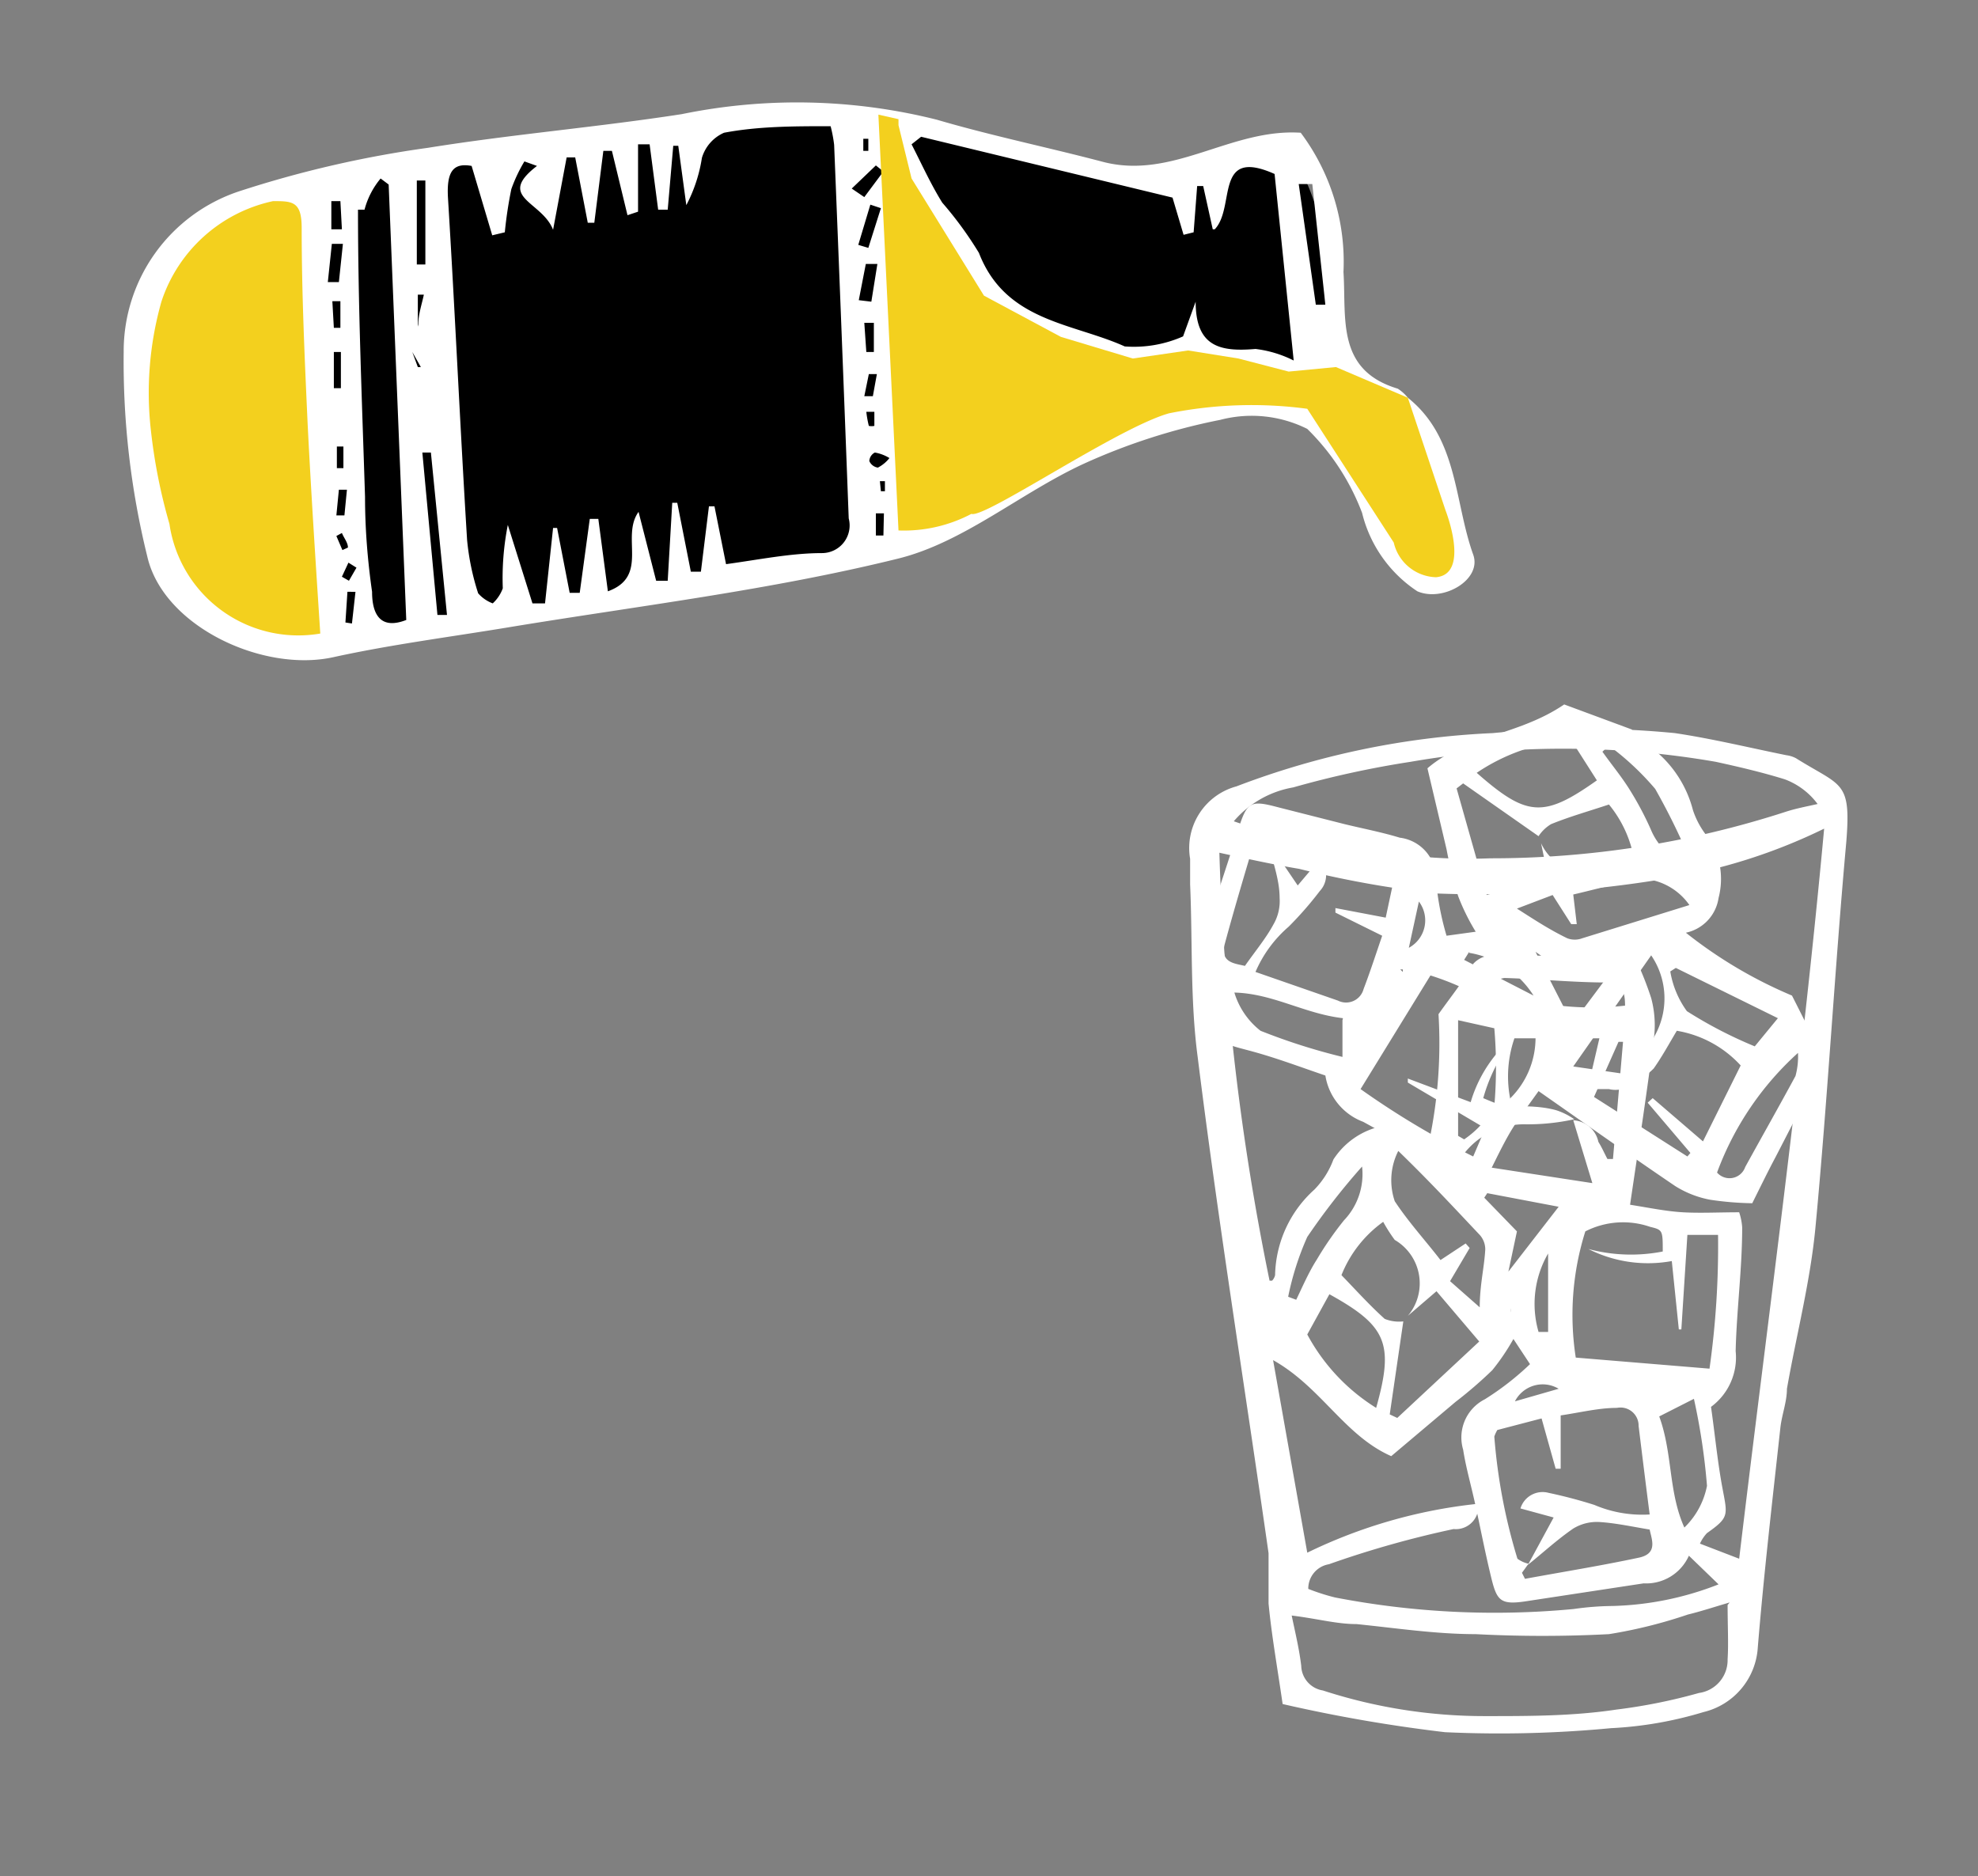 <svg id="Layer_2" data-name="Layer 2" xmlns="http://www.w3.org/2000/svg" viewBox="0 0 39.34 37.31"><rect x="0" y="0" width="39.34" height="37.31" fill="#808080" stroke="none"/><defs><style>.cls-1{fill:#fff;}.cls-2{fill:#f3d01e;}</style></defs><title>Steps on Making</title><path id="_Path_" data-name="&lt;Path&gt;" d="M26.34,5.49c0.06,0.88-.15,1.88,1,2.24a0.8,0.8,0,0,1,.19.18c1,0.77.88,2,1.25,3,0.17,0.48-.13.63-0.62,0.42a2.51,2.51,0,0,1-1.06-1.5,4.48,4.48,0,0,0-1.06-1.61,3.92,3.92,0,0,0-2.12.1,11.87,11.87,0,0,0-2.63.85c-1.21.56-2.29,1.5-3.55,1.82-2.45.61-5,.9-7.49,1.32-1.11.19-2.24,0.32-3.34,0.57-1.35.3-3.25-.59-3.56-1.92a15.61,15.61,0,0,1-.45-4,3.23,3.23,0,0,1,2.2-3.05,20.88,20.88,0,0,1,3.64-.84c1.62-.27,3.25-0.4,4.87-0.64a11,11,0,0,1,4.89.1c1.05,0.31,2.13.53,3.19,0.81,1.34,0.35,2.45-.65,3.79-0.56A4.13,4.13,0,0,1,26.34,5.49Z"/><path id="_Compound_Path_" data-name="&lt;Compound Path&gt;" class="cls-1" d="M25.51,33.89c-0.11-.76-0.22-1.37-0.28-2,0-.33,0-0.68,0-1-0.47-3.29-1-6.58-1.41-9.87-0.15-1.13-.1-2.28-0.15-3.43,0-.17,0-0.34,0-0.51a1.27,1.27,0,0,1,.92-1.44,16.28,16.28,0,0,1,5.1-1.06,18.76,18.76,0,0,1,3.62,0c0.74,0.11,1.48.29,2.22,0.44a0.56,0.56,0,0,1,.19.06c0.91,0.57,1.1.44,1,1.67-0.23,2.54-.37,5.09-0.61,7.63-0.1,1.09-.38,2.16-0.57,3.24,0,0.26-.1.51-0.13,0.77-0.16,1.46-.33,2.92-0.45,4.38a1.41,1.41,0,0,1-1.08,1.28,7.62,7.62,0,0,1-1.84.32,23.47,23.47,0,0,1-3.3.08A30.2,30.2,0,0,1,25.51,33.89Zm2.4-7.61-0.27,1.85,0.15,0.07,1.63-1.52-0.85-1L28,26.17a1,1,0,0,0-.26-1.51,3.11,3.11,0,0,1-.23-0.36,2.39,2.39,0,0,0-.83,1.06c0.29,0.3.56,0.6,0.86,0.87A0.76,0.76,0,0,0,27.91,26.28Zm3.38-4a0.54,0.54,0,0,1,.5.43c0.07,0.11.12,0.23,0.18,0.34l0.11,0,0.2-2.33-0.09,0-0.56,1.26-0.13,0,0.31-1.33H30.12A2.32,2.32,0,0,0,30.07,22c0.29,0,.59,0,0.88.08a1.32,1.32,0,0,1,.36.18,4.31,4.31,0,0,1-1,.1,1.51,1.51,0,0,0-1.31.76l2.67,0.41ZM30.4,31.1l-0.13.18,0.06,0.12c0.76-.14,1.51-0.26,2.26-0.42,0.39-.08.26-0.36,0.22-0.56-0.36-.06-0.68-0.13-1-0.15a0.9,0.9,0,0,0-.52.13c-0.32.22-.6,0.48-0.9,0.72l0.51-.94L30.24,30a0.46,0.46,0,0,1,.56-0.31,9.45,9.45,0,0,1,.91.24,2.43,2.43,0,0,0,1.1.19c-0.08-.62-0.15-1.19-0.22-1.76A0.36,0.36,0,0,0,32.16,28c-0.36,0-.72.09-1.12,0.15v1.06h-0.1l-0.28-1-0.88.23a0.71,0.71,0,0,0-.06.13A11.24,11.24,0,0,0,30.18,31,0.6,0.6,0,0,0,30.4,31.1Zm-1-1.2a0.45,0.45,0,0,1-.49.51,19.8,19.8,0,0,0-2.48.7,0.49,0.49,0,0,0-.41.49,4.17,4.17,0,0,0,.53.17A16.69,16.69,0,0,0,31.3,32a5.77,5.77,0,0,1,.77-0.06,6.17,6.17,0,0,0,2.11-.43l-0.59-.57a0.93,0.93,0,0,1-.9.55l-2.3.35c-0.56.09-.62,0-0.74-0.5s-0.2-.92-0.3-1.38-0.19-.75-0.25-1.13a0.85,0.85,0,0,1,.43-1,5.56,5.56,0,0,0,.9-0.7l-0.33-.5a4.38,4.38,0,0,1-.42.62,8.46,8.46,0,0,1-.73.63l-1.28,1.08c-0.93-.41-1.39-1.37-2.35-1.91L26,30.88A10.14,10.14,0,0,1,29.37,29.91Zm-5.15-13a49.76,49.76,0,0,0,1,8.57l0.05,0a0.23,0.23,0,0,0,.06-0.11,2.35,2.35,0,0,1,.78-1.7,1.7,1.7,0,0,0,.38-0.6,1.52,1.52,0,0,1,1-.67,0.81,0.81,0,0,1,.91.28,9.45,9.45,0,0,0,.18-2.5c0.27-.38.5-0.66,0.69-1A0.52,0.52,0,0,1,29.71,19c0.6,0,1.21,0,1.81.05h1a6.42,6.42,0,0,1,.32.8,2.07,2.07,0,0,1,.06.75c-0.14,1.1-.31,2.21-0.48,3.36,0.38,0.06.71,0.13,1.05,0.15s0.72,0,1.12,0a1.21,1.21,0,0,1,.06.3c0,0.82-.11,1.64-0.13,2.46a1.22,1.22,0,0,1-.49,1.11c0.08,0.56.13,1.1,0.23,1.63s0.13,0.57-.31.88a0.77,0.77,0,0,0-.14.21L34.59,31c0.58-4.85,1.24-9.63,1.69-14.52a11.1,11.1,0,0,1-3.18,1,22.42,22.42,0,0,1-4.52.29,20.23,20.23,0,0,1-2.74-.49C25.3,17.19,24.76,17.07,24.21,16.95Zm0.28-.57a6.9,6.9,0,0,0,.7.21c0.49,0.09,1,.11,1.47.24a10.67,10.67,0,0,0,2.94.29,19,19,0,0,0,5.86-.92c0.21-.07.43-0.11,0.65-0.16a1.44,1.44,0,0,0-.65-0.49c-0.45-.14-0.92-0.25-1.38-0.35a17.8,17.8,0,0,0-6.06,0,19.29,19.29,0,0,0-2.34.51A2,2,0,0,0,24.5,16.38Zm9.87,15.54c-0.34.1-.58,0.18-0.83,0.24A9.56,9.56,0,0,1,32,32.5a25.42,25.42,0,0,1-2.65,0c-0.79,0-1.58-.12-2.37-0.2-0.4,0-.79-0.11-1.29-0.17,0.08,0.38.15,0.67,0.19,1a0.51,0.51,0,0,0,.43.49,10.39,10.39,0,0,0,3.25.51c0.86,0,1.73,0,2.59-.13a11,11,0,0,0,1.64-.33A0.66,0.66,0,0,0,34.36,33C34.38,32.69,34.36,32.33,34.36,31.92ZM34,27.22a17.46,17.46,0,0,0,.17-2.66l-0.61,0-0.12,1.88H33.39l-0.14-1.36a2.63,2.63,0,0,1-1.66-.24,3.28,3.28,0,0,0,1.48.05c0-.42,0-0.43-0.25-0.49a1.65,1.65,0,0,0-1.29.09A5.53,5.53,0,0,0,31.34,27Zm-5.16-1.74L29.43,26c0-.44.09-0.79,0.11-1.15a0.43,0.43,0,0,0-.11-0.29c-0.51-.54-1-1.07-1.62-1.67a1.29,1.29,0,0,0-.07,1c0.27,0.41.6,0.77,0.91,1.17l0.5-.33,0.08,0.09ZM26,26.54A3.88,3.88,0,0,0,27.37,28c0.36-1.28.21-1.63-.93-2.26Zm7,1.63c0.27,0.74.18,1.5,0.5,2.21a1.57,1.57,0,0,0,.45-0.83,12.74,12.74,0,0,0-.26-1.73ZM29,22.59l0.12,0.07A1.89,1.89,0,0,0,29.72,22a9.05,9.05,0,0,0,0-1.55L29,20.29v2.3ZM32.32,20c0-.3-0.07-0.45-0.34-0.46-0.69,0-1.37-.07-2.06-0.09a1.46,1.46,0,0,0-.44.16A5.83,5.83,0,0,0,32.32,20ZM27.09,23.2A13.57,13.57,0,0,0,26,24.6a5.67,5.67,0,0,0-.38,1.19l0.16,0.06c0.13-.27.25-0.55,0.41-0.8a6.52,6.52,0,0,1,.54-0.78A1.33,1.33,0,0,0,27.09,23.2ZM30,25.29L31,24l-1.42-.27-0.06.09,0.65,0.67Zm0.6,1.2,0.19,0V24.93A2,2,0,0,0,30.6,26.49Zm-0.47,1.38L31,27.62A0.62,0.62,0,0,0,30.13,27.87Zm1.4-.35H31.48l0.05,0v0ZM30.05,26.1l0-.08h0A0.28,0.28,0,0,0,30.05,26.1Z"/><path id="_Compound_Path_2" data-name="&lt;Compound Path&gt;" class="cls-1" d="M30.6,16.63l-1.5-1.05-0.13.1,0.6,2.12,1.22-.35-0.14-.68a1,1,0,0,0,1.44.43,3,3,0,0,1,.42-0.05A2.35,2.35,0,0,0,32,16c-0.39.13-.78,0.24-1.15,0.39A0.77,0.77,0,0,0,30.6,16.63Zm2,4.77a0.54,0.54,0,0,1-.6.26H31.63l0,0.11L33.56,23l0.06-.07-0.85-1,0.1-.09,1,0.86,0.75-1.51a2.22,2.22,0,0,0-1.27-.69c-0.15.25-.29,0.51-0.46,0.75a1.33,1.33,0,0,1-.32.24,4.41,4.41,0,0,1,.34-0.89A1.52,1.52,0,0,0,32.84,19l-1.55,2.21Zm-7.34-4.64-0.1-.2H25c-0.22.74-.44,1.47-0.64,2.21-0.1.38,0.2,0.39,0.4,0.44,0.21-.3.42-0.55,0.57-0.83a0.92,0.92,0,0,0,.12-0.52c0-.38-0.15-0.75-0.23-1.12l0.59,0.87,0.44-.52a0.46,0.46,0,0,1,0,.63c-0.19.25-.4,0.49-0.62,0.71a2.48,2.48,0,0,0-.66.9l1.64,0.57a0.36,0.36,0,0,0,.51-0.23c0.13-.34.24-0.68,0.37-1.06l-0.93-.46,0-.09,1,0.19,0.19-.89a0.68,0.68,0,0,0-.08-0.11,10.77,10.77,0,0,0-2.36-.66A0.61,0.61,0,0,0,25.27,16.76ZM24,19.7a0.93,0.93,0,0,1-.09-1c0.24-.74.49-1.47,0.72-2.21,0.17-.54.24-0.58,0.77-0.44l1.34,0.34c0.37,0.09.74,0.16,1.1,0.27a0.82,0.82,0,0,1,.72.84,5.55,5.55,0,0,0,.21,1.11l0.58-.08A4.28,4.28,0,0,1,29,17.82a8.41,8.41,0,0,1-.23-0.93l-0.38-1.61c0.77-.66,1.81-0.65,2.72-1.27l1.35,0.5a0.13,0.13,0,0,0,0,.06,0.23,0.23,0,0,0,.07.1,2.27,2.27,0,0,1,1.14,1.44,1.66,1.66,0,0,0,.35.6,1.52,1.52,0,0,1,.16,1.15,0.83,0.83,0,0,1-.65.69,9,9,0,0,0,2.11,1.25c0.21,0.41.36,0.73,0.53,1a0.53,0.53,0,0,1,0,.6c-0.3.52-.57,1.06-0.85,1.6-0.16.3-.31,0.61-0.47,0.93a6.19,6.19,0,0,1-.84-0.07,2,2,0,0,1-.69-0.27c-0.9-.61-1.79-1.24-2.72-1.89-0.22.31-.43,0.58-0.6,0.88s-0.33.65-.51,1a1.16,1.16,0,0,1-.29-0.08c-0.7-.39-1.39-0.81-2.09-1.19a1.18,1.18,0,0,1-.75-0.92c-0.53-.18-1-0.36-1.53-0.5s-0.56-.13-0.64-0.66A0.75,0.75,0,0,0,24.12,20m2.94,1.66A16.68,16.68,0,0,0,29.3,23l0.24-.56L28,21.53l0-.08,1.25,0.47a2.69,2.69,0,0,1,.95-1.38,3.35,3.35,0,0,0-.7,1.3c0.38,0.16.39,0.17,0.54,0a1.69,1.69,0,0,0,.5-1.2,5.29,5.29,0,0,0-2.09-1.24Zm3.82-3.86-0.71.27c0.36,0.23.65,0.42,1,.59a0.42,0.42,0,0,0,.3,0L33.6,18a1.23,1.23,0,0,0-.88-0.52c-0.48.06-.95,0.2-1.43,0.31l0.07,0.59-0.11,0Zm0.37-3.08a3.84,3.84,0,0,0-1.88.65c1,0.88,1.33.9,2.39,0.15Zm-4.54,5.53c-0.77-.09-1.39-0.49-2.16-0.51a1.52,1.52,0,0,0,.52.76,12.19,12.19,0,0,0,1.63.52V20.29Zm6.62-1-0.11.07a1.86,1.86,0,0,0,.33.79,8.65,8.65,0,0,0,1.35.7l0.46-.56Zm0.82,4.07a0.33,0.33,0,0,0,.56-0.11c0.33-.6.67-1.2,1-1.81a1.48,1.48,0,0,0,.05-0.46A6,6,0,0,0,34.15,23.32Zm-0.48-6.08a13.29,13.29,0,0,0-.75-1.55A5.45,5.45,0,0,0,32,14.83l-0.13.12c0.17,0.24.36,0.47,0.52,0.72a6.37,6.37,0,0,1,.44.82A1.28,1.28,0,0,0,33.67,17.24Zm-3.13,1.69,0.73,1.43,0.86-1.15-0.05-.1-0.88.28Zm-1.32,0-0.1.16L30.5,19.8A1.88,1.88,0,0,0,29.22,18.95Zm-1-1-0.2.92A0.62,0.62,0,0,0,28.22,17.93ZM27.9,19.33l0-.05-0.05,0Zm1.9-.71,0.06,0.05a0.09,0.09,0,0,0,0,0Z"/><path id="_Path_2" data-name="&lt;Path&gt;" class="cls-2" d="M9.83,3.11l-4,.57A3.6,3.6,0,0,0,2.81,7.24c0,3.14.48,4,.48,4s0.47,1.67,3.43,1.49L6.18,6.84,6.31,4.2S7,3.33,9.83,3.11Z"/><path id="_Compound_Path_3" data-name="&lt;Compound Path&gt;" class="cls-1" d="M26.72,5.41c0.06,0.92-.15,1.95,1.08,2.32a0.83,0.83,0,0,1,.2.18c1,0.8.92,2.06,1.3,3.12,0.18,0.5-.6.95-1.11,0.73a2.61,2.61,0,0,1-1.1-1.56A4.64,4.64,0,0,0,26,8.53a2.47,2.47,0,0,0-1.73-.18,12.31,12.31,0,0,0-2.73.88c-1.25.58-2.38,1.56-3.68,1.88-2.55.63-5.17,0.94-7.77,1.37-1.15.19-2.32,0.34-3.46,0.59-1.4.31-3.38-.61-3.7-2A16.18,16.18,0,0,1,2.46,7,3.35,3.35,0,0,1,4.74,3.81a21.65,21.65,0,0,1,3.77-.87c1.68-.27,3.37-0.41,5.05-0.67a11.41,11.41,0,0,1,5.07.11c1.09,0.32,2.21.55,3.31,0.84,1.39,0.36,2.54-.67,3.93-0.58A4.28,4.28,0,0,1,26.72,5.41ZM8.31,7.3l0.06,0L8.2,7l0.12-.55c0-.2.07-0.4,0.11-0.59H8.31V6.5L8.2,7ZM11,4.57C10.78,4,9.86,3.93,10.68,3.3l-0.25-.09a3.06,3.06,0,0,0-.26.55,8.28,8.28,0,0,0-.13.86l-0.25.06L9.38,3.3C9,3.23,8.88,3.43,8.91,3.94c0.14,2.27.24,4.54,0.38,6.8a4.94,4.94,0,0,0,.22,1.06A0.72,0.72,0,0,0,9.8,12a0.76,0.76,0,0,0,.2-0.3,5.42,5.42,0,0,1,.1-1.26L10.59,12l0.25,0L11,10.5h0.08l0.25,1.29h0.2l0.2-1.47H11.9l0.19,1.44c0.83-.3.25-1.08,0.61-1.58l0.35,1.37h0.23L13.37,10l0.1,0,0.27,1.37h0.2l0.16-1.3h0.11l0.23,1.15C15.1,11.13,15.73,11,16.35,11a0.55,0.55,0,0,0,.53-0.69q-0.14-3.72-.29-7.43a2.78,2.78,0,0,0-.07-0.37c-0.73,0-1.43,0-2.12.13a0.79,0.79,0,0,0-.44.5,3,3,0,0,1-.31.94L13.49,2.9h-0.1L13.28,4.17l-0.19,0-0.17-1.3H12.69l0,1.34-0.21.07L12.17,3,12,3,11.82,4.43H11.69L11.44,3.13H11.27ZM6.12,8.46C6.06,7.15,6,5.84,6,4.53,6,4,5.81,4,5.43,4A3,3,0,0,0,3.21,6,6.65,6.65,0,0,0,3,8.55a11,11,0,0,0,.37,1.87,2.59,2.59,0,0,0,3,2.18C6.28,11.22,6.19,9.84,6.12,8.46Zm18-3.9L23.93,3.7H23.81l-0.07.92-0.2.05-0.22-.74-5-1.21-0.19.15c0.2,0.39.38,0.79,0.61,1.16a7.28,7.28,0,0,1,.73,1C20,6.4,21.33,6.42,22.37,6.89a2.42,2.42,0,0,0,1.16-.2L23.78,6c0,0.9.49,1,1.19,0.94a2.29,2.29,0,0,1,.76.23L25.35,3.46C24.14,2.92,24.58,4.12,24.16,4.56Zm-6,5.9c1.87-.93,3.51-1.73,5.13-2.56a1.08,1.08,0,0,0,.17-0.54,0.45,0.45,0,0,0-.16-0.09c-1.24.48-2.19-.48-3.29-0.68a2,2,0,0,1-.81-0.91c-0.37-.54-0.7-1.12-1.05-1.68l-0.32.11Zm-11-6.29c0,1.9.08,3.81,0.14,5.71,0,0.63.05,1.26,0.14,1.89,0,0.33.09,0.79,0.68,0.56L7.73,3.67,7.57,3.55A1.6,1.6,0,0,0,7.25,4.17ZM27,8.88c0.38,0.77.75,1.54,1.15,2.29a1.25,1.25,0,0,0,.43.3A1.13,1.13,0,0,0,28.9,11,14.11,14.11,0,0,0,28,8.52a4.16,4.16,0,0,0-1.15-1l-0.34.24ZM26.1,3.66l-0.27,0,0.34,2.4,0.19,0ZM8.57,9H8.4l0.3,3.23,0.19,0ZM8.47,3.59H8.29l0,1.67H8.46V3.59ZM24.92,7.46C25,8.25,25.45,7.9,26,7.8ZM17.45,5.25l-0.23,0-0.14.72L17.33,6Zm6.81,2.07a0.78,0.78,0,0,0-.15.32,0.66,0.66,0,0,0,.21.26l0.29-.39ZM17.52,4.14l-0.21-.07-0.24.8,0.2,0.06Zm-11,1.47,0.22,0,0.08-.76-0.22,0Zm0.35,6.77L7,12.4l0.07-.63H6.91ZM6.8,7H6.64V7.72l0.14,0V7ZM17.4,9a0.2,0.2,0,0,0-.11.17,0.22,0.22,0,0,0,.17.13,0.71,0.71,0,0,0,.23-0.19A0.82,0.82,0,0,0,17.4,9ZM6.77,4H6.59l0,0.56H6.8ZM17.23,7h0.15V6.42l-0.19,0ZM16.94,3.75l0.25,0.17,0.38-.51-0.15-.12Zm0.64,6.46H17.42l0,0.44,0.15,0ZM6.84,8.88H6.7l0,0.43H6.83V8.88Zm10.6-1.44-0.16,0-0.09.44,0.17,0ZM6.9,9.74l-0.16,0-0.05.51,0.16,0ZM6.64,6.52H6.77l0-.53H6.61Zm0.17,4.42,0.11-.05c0-.1-0.08-0.19-0.12-0.29l-0.11.06ZM17.28,8.47a0.27,0.27,0,0,0,.11,0V8.19l-0.16,0A2.11,2.11,0,0,0,17.28,8.47Zm-10.48,3,0.14,0.08,0.15-.26-0.16-.1ZM17.52,9.77H17.6l0-.2H17.5ZM17.17,3h0.1V2.76H17.17V3Z"/><path class="cls-2" d="M28.75,10.15L28,7.91,26.57,7.3l-0.94.09-1-.26-1-.16-1.1.16L21.1,6.7l-1.53-.82L18.13,3.55,17.87,2.49l0-.12-0.4-.09,0.4,8.27a2.88,2.88,0,0,0,1.45-.33c0.26,0.1,2.9-1.71,3.93-2A8.35,8.35,0,0,1,26,8.13l1.72,2.66a0.89,0.89,0,0,0,.84.69C29.25,11.42,28.75,10.15,28.75,10.15Z"/></svg>